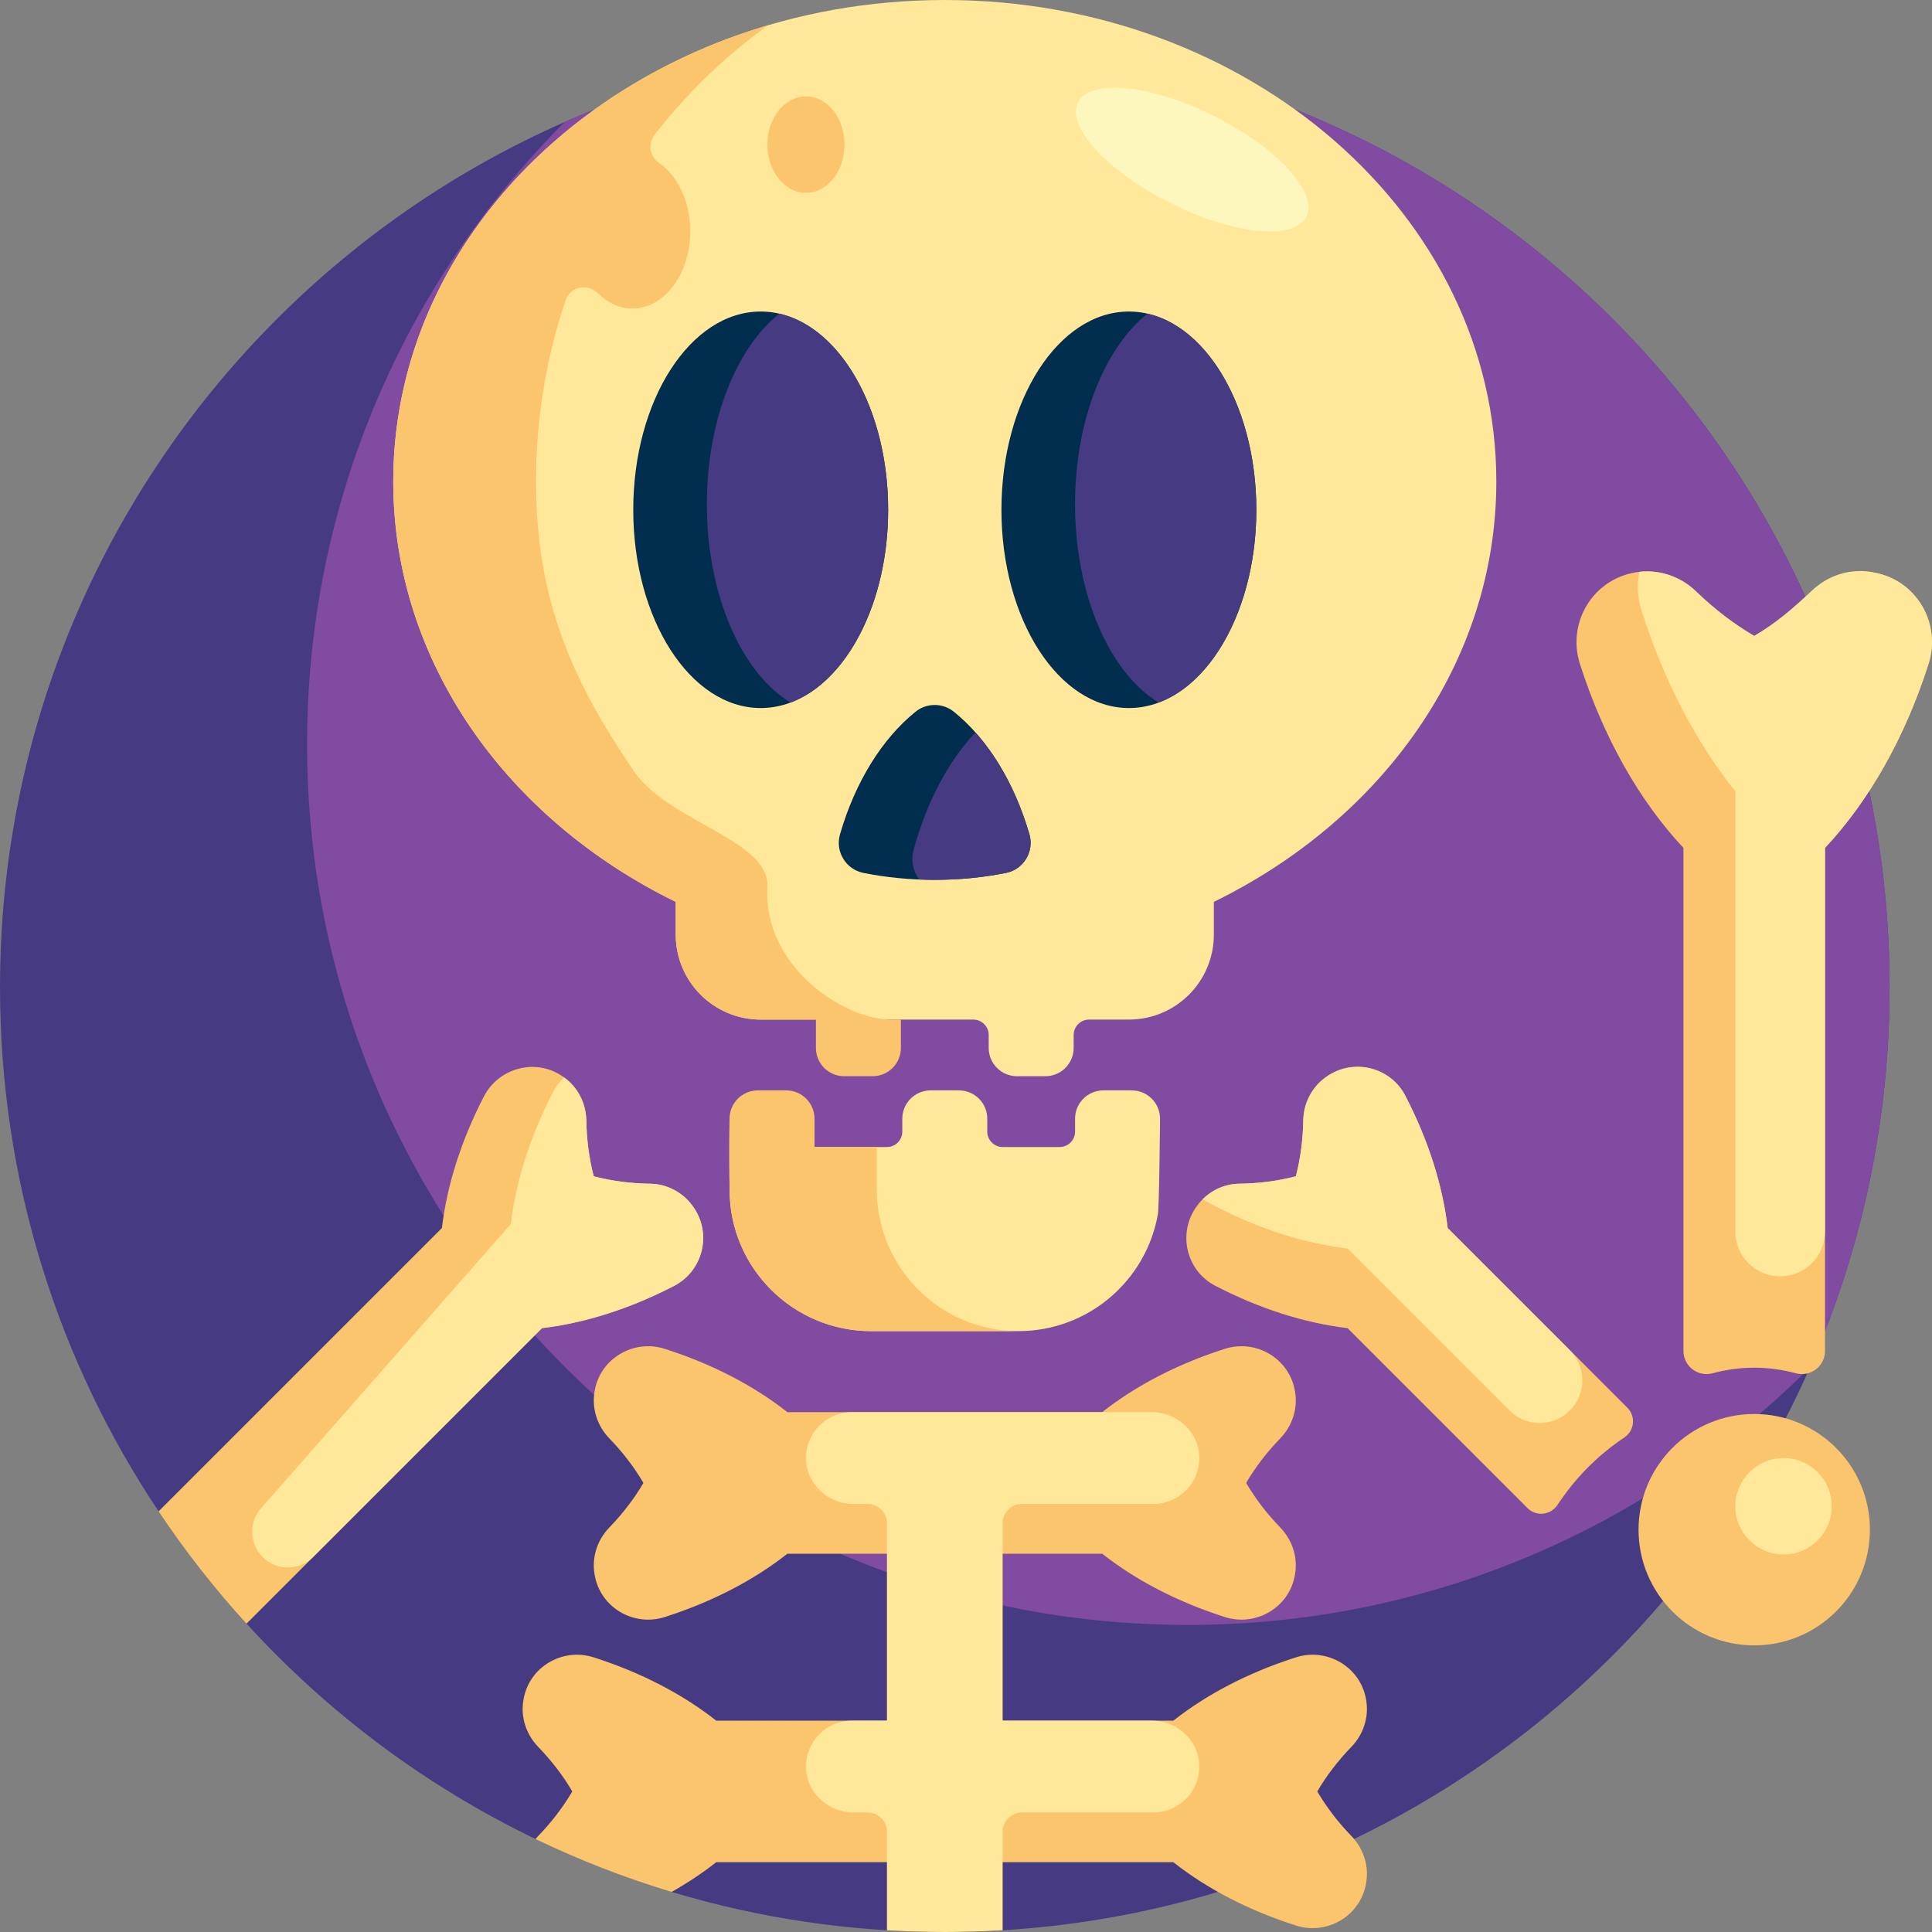 <svg id="Capa_1" enable-background="new 0 0 501 501" height="512" viewBox="0 0 501 501" width="512" xmlns="http://www.w3.org/2000/svg"><rect x="0" y="0" width="501" height="501" fill="#808080" stroke="none"/><g><path d="m490 256c0 135.31-109.69 245-245 245-24.629 0-48.409-3.634-70.833-10.396 0-7.993-6.479-14.472-14.472-14.472 0 0-20.603.857-20.827.749-28.473-13.706-53.888-32.755-74.946-55.847v-6.323c0-12.59-10.206-22.795-22.795-22.795-25.98-38.892-41.127-85.635-41.127-135.916 0-135.31 109.69-245 245-245s245 109.69 245 245z" fill="#463b83"/><path d="m307.977 421.37c-126.112 0-228.346-102.234-228.346-228.346 0-63.018 25.528-120.073 66.806-161.39 30.159-13.269 63.501-20.634 98.563-20.634 135.31 0 245 109.69 245 245 0 35.063-7.366 68.404-20.633 98.563-41.317 41.279-98.372 66.807-161.39 66.807z" fill="#804ba1"/><path d="m300.816 290.099s-.207 24.019-.581 24.899c-3.084 17.161-18.092 30.183-36.141 30.183h-38.19c-20.281 0-36.721-16.441-36.721-36.721 0-6.084 4.932-11.017 11.016-11.017h29.784c2.209 0 4-1.791 4-4v-3.344c0-4.056 3.288-7.344 7.344-7.344h7.344c4.056 0 7.344 3.288 7.344 7.344v3.344c0 2.209 1.791 4 4 4h14.767c2.209 0 4-1.791 4-4v-3.344c0-4.056 3.288-7.344 7.344-7.344h7.344c4.058 0 7.346 3.288 7.346 7.344zm-55.816-290.099c-78.988 0-143.02 55.898-143.02 124.853 0 46.837 29.543 87.65 73.25 109.014v8.495c0 12.168 9.864 22.033 22.033 22.033h55.122c2.209 0 4 1.791 4 4v3.344c0 4.056 3.288 7.344 7.344 7.344h7.344c4.056 0 7.344-3.288 7.344-7.344v-3.344c0-2.209 1.791-4 4-4h10.321c12.168 0 22.033-9.864 22.033-22.033v-8.495c43.706-21.363 73.25-62.176 73.25-109.014-.001-68.955-64.033-124.853-143.021-124.853z" fill="#ffe899"/><path d="m338.789 56.185c-3.119 6.237-18.911 4.662-35.272-3.519s-27.097-19.869-23.978-26.107c3.119-6.237 18.911-4.662 35.272 3.519 16.362 8.181 27.097 19.869 23.978 26.107z" fill="#fdf7bd"/><path d="m140.551 344.406-76.628 76.628c-8.302-9.104-15.927-18.837-22.795-29.118l73.467-73.467c1.303-11.037 4.978-22.666 10.872-34.09 3.895-7.55 13.566-10.054 20.519-5.173.063.044.126.088.189.133 3.656 2.576 5.792 6.787 5.87 11.258.089 5.038.724 9.885 1.924 14.456 4.571 1.199 9.419 1.835 14.456 1.924 4.471.079 8.683 2.214 11.259 5.87.044.063.088.126.133.188 4.881 6.953 2.376 16.624-5.173 20.519-11.427 5.895-23.056 9.569-34.093 10.872zm195.27 16.451c-.013-.076-.026-.152-.04-.228-1.465-8.368-10.074-13.435-18.167-10.851-12.245 3.91-23.067 9.535-31.793 16.417h-81.643c-8.726-6.883-19.547-12.507-31.793-16.417-8.093-2.584-16.702 2.483-18.167 10.851-.013.076-.026.151-.04.227-.764 4.407.704 8.895 3.81 12.112 3.499 3.625 6.477 7.501 8.862 11.582-2.384 4.081-5.363 7.958-8.862 11.582-3.106 3.217-4.574 7.705-3.81 12.112.013.076.026.152.04.228 1.465 8.368 10.074 13.435 18.167 10.851 12.245-3.91 23.067-9.535 31.793-16.418h81.643c8.726 6.883 19.547 12.508 31.793 16.418 8.093 2.584 16.702-2.483 18.167-10.851.013-.076.026-.152.04-.228.764-4.406-.704-8.894-3.81-12.112-3.499-3.625-6.477-7.501-8.862-11.582 2.384-4.081 5.363-7.958 8.862-11.582 3.106-3.217 4.574-7.705 3.81-12.111zm150.03-212.399-.138-.024c-5.704-.989-11.511.852-15.671 4.877-4.736 4.584-9.805 8.483-15.141 11.602-5.337-3.119-10.406-7.019-15.143-11.603-4.159-4.026-9.966-5.866-15.669-4.876l-.139.024c-10.982 1.906-17.644 13.089-14.25 23.706 6.094 19.06 15.382 35.464 26.847 47.714v130.444c0 3.956 3.761 6.829 7.577 5.789 7.056-1.922 14.498-1.922 21.554 0 3.816 1.04 7.577-1.833 7.577-5.789v-130.444c11.466-12.25 20.754-28.656 26.848-47.716 3.394-10.617-3.269-21.8-14.252-23.704zm-131.582 292.399c-.013-.076-.026-.152-.04-.228-1.465-8.368-10.074-13.435-18.167-10.851-12.245 3.91-23.067 9.535-31.793 16.417h-118.539c-8.726-6.883-19.547-12.508-31.792-16.418-8.093-2.584-16.702 2.483-18.167 10.851l-.04.227c-.764 4.407.704 8.895 3.81 12.112 3.499 3.624 6.477 7.501 8.862 11.582-2.385 4.081-5.363 7.958-8.862 11.582-.234.242-.459.492-.674.749 11.311 5.445 23.104 10.046 35.299 13.723 4.167-2.341 8.036-4.917 11.564-7.7h118.538c8.726 6.883 19.548 12.508 31.793 16.418 8.093 2.584 16.702-2.483 18.167-10.851.013-.076.026-.152.04-.228.764-4.406-.704-8.894-3.81-12.112-3.499-3.625-6.477-7.501-8.862-11.582 2.384-4.081 5.363-7.958 8.862-11.582 3.107-3.215 4.574-7.703 3.811-12.109zm21.137-122.408c-1.311-11.105-5.023-22.81-10.981-34.302-3.884-7.491-13.502-9.808-20.409-4.961-.063.044-.126.088-.189.133-3.656 2.576-5.792 6.787-5.87 11.258-.089 5.038-.724 9.885-1.924 14.456-4.655 1.222-9.597 1.858-14.734 1.928-4.411.06-8.499 2.333-11.035 5.942l-.079.112c-4.845 6.897-2.538 16.52 4.945 20.401 11.497 5.963 23.208 9.678 34.319 10.99l46.677 46.677c2.205 2.205 5.868 1.876 7.644-.687l1.052-1.517c4.412-6.363 9.985-11.837 16.425-16.137 2.623-1.751 2.99-5.464.759-7.694zm79.495 48.226c-16.569 0-30 13.432-30 30 0 16.569 13.431 30 30 30s30-13.431 30-30-13.432-30-30-30zm-227.534-69.232h-16.151v-7.344c0-4.056-3.288-7.344-7.344-7.344h-7.344c-4.056 0-7.344 3.288-7.344 7.344 0 0-.441 20.442.581 24.9 3.085 17.161 18.092 30.182 36.14 30.182h38.184c-20.281 0-36.721-16.441-36.721-36.721v-11.017zm-52.137-63.577v8.495c0 12.168 9.864 22.033 22.033 22.033h14.321v7.344c0 4.056 3.288 7.344 7.344 7.344h7.344c4.056 0 7.344-3.288 7.344-7.344v-7.344h-2.584c-12.168 0-33.196-13.704-32.033-34.394.685-12.178-25.594-16.81-34.603-30-16.013-23.444-25.396-44.461-25.396-75.147 0-16.433 2.691-32.229 7.651-46.958 1.205-3.579 5.702-4.533 8.376-1.867 2.502 2.495 5.608 3.972 8.973 3.972 8.284 0 15-8.954 15-20 0-7.741-3.299-14.455-8.124-17.779-2.404-1.656-2.95-4.952-1.157-7.256 8.419-10.819 18.323-20.391 29.4-28.402-56.483 16.69-97.139 63.345-97.139 118.29 0 46.837 29.543 87.65 73.25 109.013zm33.77-183.866c5.523 0 10-5.597 10-12.5 0-6.904-4.477-12.5-10-12.5s-10 5.596-10 12.5c0 6.903 4.477 12.5 10 12.5z" fill="#fbc56d"/><path d="m260 395v51.196h38.703c6.553 0 12.175 5.127 12.294 11.679.122 6.675-5.252 12.125-11.9 12.125h-34.097c-2.761 0-5 2.239-5 5v25.548c-4.962.299-9.963.452-15 .452s-10.038-.152-15-.452v-25.548c0-2.761-2.239-5-5-5h-3.703c-6.553 0-12.175-5.127-12.294-11.679-.122-6.675 5.252-12.125 11.9-12.125h9.097v-51.196c0-2.761-2.239-5-5-5h-3.703c-6.553 0-12.175-5.127-12.294-11.679-.122-6.675 5.252-12.125 11.9-12.125h77.802c6.553 0 12.175 5.127 12.294 11.679.122 6.675-5.252 12.125-11.9 12.125h-34.099c-2.761 0-5 2.239-5 5zm-80.265-82.097c-2.536-3.61-6.624-5.882-11.034-5.942-5.137-.07-10.078-.706-14.734-1.928-1.199-4.571-1.835-9.418-1.924-14.456-.078-4.417-2.163-8.579-5.737-11.163-1.176 1.088-2.188 2.398-2.968 3.91-5.894 11.424-9.568 23.053-10.872 34.09l-64.775 73.708c-2.879 3.276-3.082 8.132-.456 11.613.031.041.061.081.091.121 3.369 4.447 9.903 4.869 13.848.924l59.374-59.374c11.111-1.312 22.822-5.027 34.319-10.99 7.482-3.881 9.789-13.503 4.945-20.401zm195.671 5.546c-1.311-11.105-5.024-22.81-10.981-34.302-3.884-7.491-13.502-9.807-20.409-4.961-.063.044-.126.088-.189.133-3.656 2.576-5.792 6.787-5.87 11.258-.089 5.038-.724 9.885-1.924 14.456-4.655 1.222-9.597 1.858-14.734 1.928-3.579.049-6.946 1.554-9.443 4.049 12.538 6.997 25.425 11.315 37.593 12.752l41.996 41.996c4.723 4.723 12.522 4.211 16.588-1.087 3.378-4.401 2.97-10.625-.953-14.548zm87.094 59.649c-6.904 0-12.5 5.597-12.5 12.5 0 6.904 5.596 12.5 12.5 12.5s12.5-5.596 12.5-12.5c0-6.903-5.596-12.5-12.5-12.5zm23.509-229.613c-.099-.017-8.634-2.444-16.274 4.78-4.761 4.501-9.527 8.546-14.833 11.647-5.307-3.101-10.348-6.974-15.062-11.524-3.938-3.802-9.338-5.715-14.737-5.1-.637 3.276-.488 6.765.606 10.189 5.763 18.048 14.091 33.966 24.292 46.734v114.136c0 6.422 5.206 11.627 11.627 11.627 6.422 0 11.628-5.206 11.628-11.627v-99.473c11.476-12.261 20.771-28.684 26.864-47.766 3.36-10.522-3.23-21.717-14.111-23.623z" fill="#ffe899"/><path d="m266.947 216.369c1.292 4.451-1.536 9.092-6.082 9.995-5.862 1.165-12.064 1.79-18.481 1.79s-12.619-.625-18.481-1.79c-4.546-.903-7.374-5.544-6.082-9.995 3.935-13.556 10.877-24.765 19.59-31.805 2.89-2.335 7.055-2.335 9.945 0 8.714 7.04 15.656 18.249 19.591 31.805zm-69.685-135.582c-18.253 0-33.049 23.017-33.049 51.41s14.797 51.41 33.049 51.41c18.253 0 33.049-23.017 33.049-51.41s-14.796-51.41-33.049-51.41zm95.476 0c-18.253 0-33.049 23.017-33.049 51.41s14.797 51.41 33.049 51.41c18.253 0 33.049-23.017 33.049-51.41s-14.797-51.41-33.049-51.41z" fill="#012d4e"/><path d="m325.787 132.197c0 24.246-10.79 44.572-25.309 49.992-12.663-7.669-21.701-27.806-21.701-51.44 0-21.785 7.679-40.597 18.797-49.415 15.96 3.64 28.213 25.026 28.213 50.863zm-72.836 57.728c-7.047 7.484-12.656 18.053-16.04 30.47-.754 2.768-.104 5.604 1.473 7.677 1.324.054 2.658.082 4.002.082 6.417 0 12.619-.625 18.481-1.79 4.546-.903 7.374-5.544 6.082-9.995-3.052-10.509-7.91-19.605-13.998-26.444zm-50.852-108.592c-11.118 8.818-18.797 27.63-18.797 49.415 0 23.634 9.039 43.771 21.701 51.44 14.518-5.42 25.309-25.746 25.309-49.992-.001-25.836-12.254-47.222-28.213-50.863z" fill="#463b83"/></g></svg>
